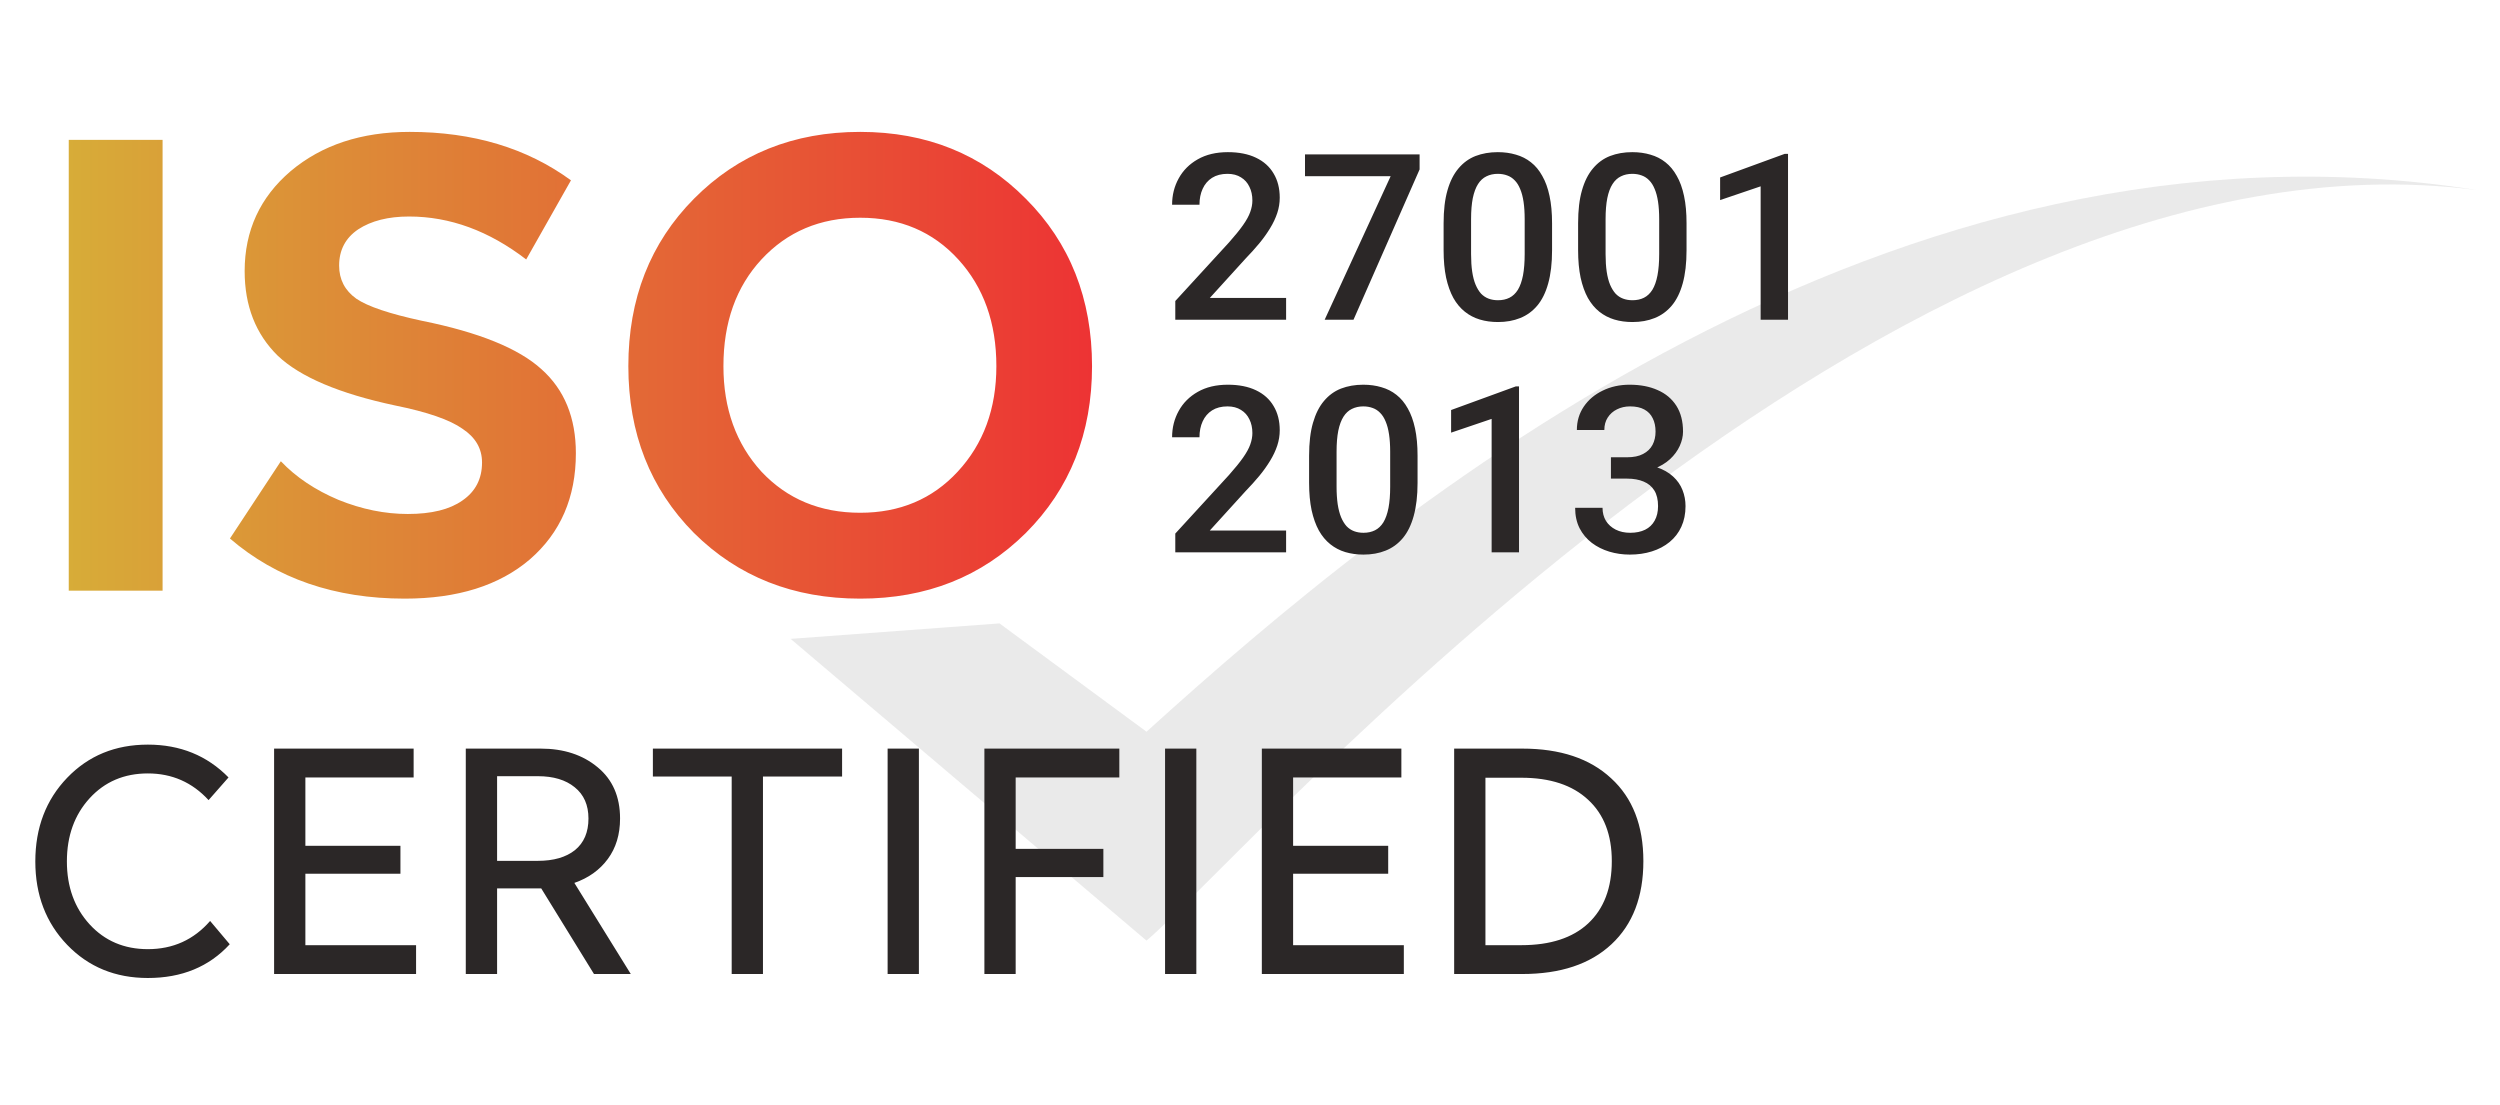 <svg width="86" height="38" viewBox="0 0 86 38" fill="none" xmlns="http://www.w3.org/2000/svg">
<g clip-path="url(#clip0_5305_4504)">
<path d="M39.44 32.357L27.197 21.977L34.383 21.445L39.44 25.171C47.957 17.452 64.991 3.346 85.219 6.54C64.991 3.878 42.9 29.43 39.44 32.357Z" fill="#989898" fill-opacity="0.2"/>
<path d="M5.593 4.811V20.319H2.365V4.811H5.593ZM14.092 4.537C16.272 4.537 18.122 5.092 19.641 6.203L18.101 8.925C16.821 7.941 15.478 7.448 14.071 7.448C13.354 7.448 12.77 7.596 12.32 7.891C11.884 8.187 11.666 8.602 11.666 9.136C11.666 9.614 11.863 9.994 12.257 10.275C12.65 10.543 13.403 10.796 14.514 11.035C16.469 11.429 17.841 11.985 18.628 12.702C19.416 13.405 19.81 14.369 19.81 15.592C19.81 17.112 19.282 18.328 18.227 19.243C17.172 20.143 15.738 20.593 13.923 20.593C11.518 20.593 9.514 19.904 7.91 18.525L9.661 15.867C10.182 16.415 10.843 16.858 11.645 17.196C12.446 17.52 13.241 17.681 14.029 17.681C14.845 17.681 15.471 17.526 15.907 17.217C16.357 16.908 16.582 16.472 16.582 15.909C16.582 15.431 16.357 15.044 15.907 14.748C15.471 14.439 14.697 14.172 13.586 13.947C11.673 13.539 10.329 12.969 9.556 12.238C8.796 11.492 8.416 10.522 8.416 9.326C8.416 7.934 8.944 6.787 9.999 5.887C11.068 4.987 12.432 4.537 14.092 4.537ZM29.591 4.537C31.869 4.537 33.768 5.303 35.287 6.836C36.806 8.356 37.566 10.275 37.566 12.596C37.566 14.903 36.806 16.816 35.287 18.335C33.768 19.84 31.869 20.593 29.591 20.593C27.298 20.593 25.392 19.84 23.873 18.335C22.368 16.816 21.615 14.903 21.615 12.596C21.615 10.275 22.368 8.356 23.873 6.836C25.392 5.303 27.298 4.537 29.591 4.537ZM32.966 8.925C32.094 7.969 30.969 7.49 29.591 7.49C28.212 7.49 27.08 7.969 26.194 8.925C25.322 9.868 24.886 11.091 24.886 12.596C24.886 14.059 25.322 15.269 26.194 16.225C27.08 17.168 28.212 17.639 29.591 17.639C30.955 17.639 32.073 17.168 32.945 16.225C33.831 15.269 34.275 14.059 34.275 12.596C34.275 11.105 33.839 9.882 32.966 8.925Z" fill="url(#paint0_linear_5305_4504)"/>
<path d="M5.086 25.615C6.198 25.615 7.123 25.991 7.861 26.744L7.175 27.524C6.613 26.912 5.916 26.606 5.086 26.606C4.271 26.606 3.603 26.891 3.082 27.461C2.562 28.031 2.301 28.755 2.301 29.634C2.301 30.506 2.562 31.227 3.082 31.797C3.603 32.366 4.271 32.651 5.086 32.651C5.952 32.651 6.665 32.328 7.228 31.681L7.903 32.482C7.193 33.256 6.254 33.643 5.086 33.643C3.968 33.643 3.043 33.263 2.312 32.504C1.581 31.744 1.215 30.788 1.215 29.634C1.215 28.474 1.581 27.514 2.312 26.754C3.043 25.994 3.968 25.615 5.086 25.615ZM14.229 25.752V26.744H10.505V29.096H13.775V30.056H10.505V32.514H14.313V33.506H9.429V25.752H14.229ZM21.699 33.506H20.433L18.619 30.562H18.598H17.1V33.506H16.023V25.752H18.598C19.392 25.752 20.046 25.966 20.56 26.395C21.073 26.817 21.33 27.405 21.33 28.157C21.33 28.706 21.189 29.17 20.908 29.55C20.627 29.93 20.243 30.204 19.758 30.372L21.699 33.506ZM17.1 26.701V29.613H18.503C19.044 29.613 19.47 29.49 19.779 29.244C20.089 28.991 20.243 28.628 20.243 28.157C20.243 27.693 20.085 27.334 19.769 27.081C19.459 26.828 19.037 26.701 18.503 26.701H17.1ZM28.968 25.752V26.712H26.246V33.506H25.17V26.712H22.459V25.752H28.968ZM31.61 25.752V33.506H30.534V25.752H31.61ZM38.505 25.752V26.744H34.939V29.202H37.956V30.172H34.939V33.506H33.863V25.752H38.505ZM41.154 25.752V33.506H40.078V25.752H41.154ZM48.207 25.752V26.744H44.483V29.096H47.754V30.056H44.483V32.514H48.292V33.506H43.407V25.752H48.207ZM52.365 25.752C53.674 25.752 54.693 26.093 55.425 26.775C56.163 27.45 56.532 28.4 56.532 29.623C56.532 30.847 56.166 31.8 55.435 32.482C54.704 33.165 53.68 33.506 52.365 33.506H50.023V25.752H52.365ZM52.334 26.754H51.099V32.514H52.334C53.332 32.514 54.099 32.264 54.634 31.765C55.175 31.259 55.446 30.545 55.446 29.623C55.446 28.716 55.175 28.013 54.634 27.514C54.092 27.007 53.325 26.754 52.334 26.754Z" fill="#2B2727"/>
<path d="M44.242 10.25V11H40.43V10.355L42.281 8.336C42.484 8.107 42.645 7.909 42.762 7.742C42.879 7.576 42.961 7.426 43.008 7.293C43.057 7.158 43.082 7.026 43.082 6.898C43.082 6.719 43.048 6.561 42.98 6.426C42.915 6.288 42.819 6.18 42.691 6.102C42.564 6.021 42.409 5.98 42.227 5.98C42.016 5.98 41.839 6.026 41.695 6.117C41.552 6.208 41.444 6.335 41.371 6.496C41.298 6.655 41.262 6.837 41.262 7.043H40.32C40.32 6.712 40.396 6.41 40.547 6.137C40.698 5.861 40.917 5.642 41.203 5.48C41.49 5.316 41.835 5.234 42.238 5.234C42.618 5.234 42.941 5.298 43.207 5.426C43.473 5.553 43.675 5.734 43.812 5.969C43.953 6.203 44.023 6.48 44.023 6.801C44.023 6.978 43.995 7.154 43.938 7.328C43.88 7.503 43.798 7.677 43.691 7.852C43.587 8.023 43.464 8.197 43.32 8.371C43.177 8.543 43.02 8.717 42.848 8.895L41.617 10.25H44.242ZM48.834 5.312V5.828L46.56 11H45.568L47.838 6.062H44.892V5.312H48.834ZM53.391 7.68V8.609C53.391 9.055 53.346 9.435 53.258 9.75C53.172 10.062 53.047 10.316 52.883 10.512C52.719 10.707 52.522 10.85 52.293 10.941C52.066 11.033 51.812 11.078 51.531 11.078C51.307 11.078 51.099 11.05 50.906 10.992C50.716 10.935 50.544 10.845 50.391 10.723C50.237 10.6 50.105 10.443 49.996 10.25C49.889 10.055 49.806 9.822 49.746 9.551C49.689 9.28 49.66 8.966 49.66 8.609V7.68C49.66 7.232 49.704 6.854 49.793 6.547C49.881 6.237 50.008 5.986 50.172 5.793C50.336 5.598 50.531 5.456 50.758 5.367C50.987 5.279 51.242 5.234 51.523 5.234C51.75 5.234 51.958 5.263 52.148 5.32C52.341 5.375 52.513 5.462 52.664 5.582C52.818 5.702 52.948 5.858 53.054 6.051C53.164 6.241 53.247 6.471 53.304 6.742C53.362 7.01 53.391 7.323 53.391 7.68ZM52.449 8.742V7.539C52.449 7.312 52.436 7.113 52.41 6.941C52.384 6.767 52.345 6.62 52.293 6.5C52.243 6.378 52.181 6.279 52.105 6.203C52.03 6.125 51.944 6.069 51.847 6.035C51.751 5.999 51.643 5.98 51.523 5.98C51.377 5.98 51.247 6.009 51.133 6.066C51.018 6.121 50.922 6.21 50.844 6.332C50.766 6.454 50.706 6.616 50.664 6.816C50.625 7.014 50.605 7.255 50.605 7.539V8.742C50.605 8.971 50.618 9.173 50.644 9.348C50.67 9.522 50.709 9.672 50.762 9.797C50.814 9.919 50.876 10.021 50.949 10.102C51.025 10.18 51.111 10.237 51.207 10.273C51.306 10.31 51.414 10.328 51.531 10.328C51.679 10.328 51.811 10.3 51.926 10.242C52.04 10.185 52.137 10.094 52.215 9.969C52.293 9.841 52.351 9.676 52.391 9.473C52.429 9.27 52.449 9.026 52.449 8.742ZM58.017 7.68V8.609C58.017 9.055 57.973 9.435 57.885 9.75C57.799 10.062 57.674 10.316 57.51 10.512C57.346 10.707 57.149 10.85 56.92 10.941C56.693 11.033 56.439 11.078 56.158 11.078C55.934 11.078 55.726 11.05 55.533 10.992C55.343 10.935 55.171 10.845 55.017 10.723C54.864 10.6 54.732 10.443 54.623 10.25C54.516 10.055 54.433 9.822 54.373 9.551C54.316 9.28 54.287 8.966 54.287 8.609V7.68C54.287 7.232 54.331 6.854 54.42 6.547C54.508 6.237 54.635 5.986 54.799 5.793C54.963 5.598 55.158 5.456 55.385 5.367C55.614 5.279 55.869 5.234 56.15 5.234C56.377 5.234 56.585 5.263 56.775 5.32C56.968 5.375 57.14 5.462 57.291 5.582C57.444 5.702 57.575 5.858 57.681 6.051C57.791 6.241 57.874 6.471 57.931 6.742C57.989 7.01 58.017 7.323 58.017 7.68ZM57.076 8.742V7.539C57.076 7.312 57.063 7.113 57.037 6.941C57.011 6.767 56.972 6.62 56.92 6.5C56.87 6.378 56.808 6.279 56.732 6.203C56.657 6.125 56.571 6.069 56.474 6.035C56.378 5.999 56.27 5.98 56.15 5.98C56.004 5.98 55.874 6.009 55.76 6.066C55.645 6.121 55.549 6.21 55.471 6.332C55.392 6.454 55.332 6.616 55.291 6.816C55.252 7.014 55.232 7.255 55.232 7.539V8.742C55.232 8.971 55.245 9.173 55.271 9.348C55.297 9.522 55.336 9.672 55.388 9.797C55.441 9.919 55.503 10.021 55.576 10.102C55.651 10.18 55.737 10.237 55.834 10.273C55.933 10.31 56.041 10.328 56.158 10.328C56.306 10.328 56.438 10.3 56.553 10.242C56.667 10.185 56.763 10.094 56.842 9.969C56.92 9.841 56.978 9.676 57.017 9.473C57.056 9.27 57.076 9.026 57.076 8.742ZM61.508 5.293V11H60.566V6.41L59.172 6.883V6.105L61.394 5.293H61.508Z" fill="#2B2727"/>
<path d="M44.242 18.25V19H40.43V18.355L42.281 16.336C42.484 16.107 42.645 15.909 42.762 15.742C42.879 15.575 42.961 15.426 43.008 15.293C43.057 15.158 43.082 15.026 43.082 14.898C43.082 14.719 43.048 14.561 42.98 14.426C42.915 14.288 42.819 14.18 42.691 14.102C42.564 14.021 42.409 13.98 42.227 13.98C42.016 13.98 41.839 14.026 41.695 14.117C41.552 14.208 41.444 14.335 41.371 14.496C41.298 14.655 41.262 14.837 41.262 15.043H40.32C40.32 14.712 40.396 14.41 40.547 14.137C40.698 13.861 40.917 13.642 41.203 13.48C41.49 13.316 41.835 13.234 42.238 13.234C42.618 13.234 42.941 13.298 43.207 13.426C43.473 13.553 43.675 13.734 43.812 13.969C43.953 14.203 44.023 14.48 44.023 14.801C44.023 14.978 43.995 15.154 43.938 15.328C43.88 15.503 43.798 15.677 43.691 15.852C43.587 16.023 43.464 16.197 43.32 16.371C43.177 16.543 43.02 16.717 42.848 16.895L41.617 18.25H44.242ZM48.764 15.68V16.609C48.764 17.055 48.719 17.435 48.631 17.75C48.545 18.062 48.42 18.316 48.256 18.512C48.092 18.707 47.895 18.85 47.666 18.941C47.439 19.033 47.185 19.078 46.904 19.078C46.68 19.078 46.472 19.049 46.279 18.992C46.089 18.935 45.917 18.845 45.764 18.723C45.61 18.6 45.478 18.443 45.369 18.25C45.262 18.055 45.179 17.822 45.119 17.551C45.062 17.28 45.033 16.966 45.033 16.609V15.68C45.033 15.232 45.077 14.854 45.166 14.547C45.255 14.237 45.381 13.986 45.545 13.793C45.709 13.598 45.904 13.456 46.131 13.367C46.36 13.279 46.615 13.234 46.896 13.234C47.123 13.234 47.331 13.263 47.521 13.32C47.714 13.375 47.886 13.462 48.037 13.582C48.191 13.702 48.321 13.858 48.428 14.051C48.537 14.241 48.62 14.471 48.678 14.742C48.735 15.01 48.764 15.323 48.764 15.68ZM47.822 16.742V15.539C47.822 15.312 47.809 15.113 47.783 14.941C47.757 14.767 47.718 14.62 47.666 14.5C47.617 14.378 47.554 14.279 47.478 14.203C47.403 14.125 47.317 14.069 47.221 14.035C47.124 13.999 47.016 13.98 46.896 13.98C46.751 13.98 46.62 14.009 46.506 14.066C46.391 14.121 46.295 14.21 46.217 14.332C46.139 14.454 46.079 14.616 46.037 14.816C45.998 15.014 45.978 15.255 45.978 15.539V16.742C45.978 16.971 45.992 17.173 46.017 17.348C46.044 17.522 46.083 17.672 46.135 17.797C46.187 17.919 46.249 18.021 46.322 18.102C46.398 18.18 46.484 18.237 46.58 18.273C46.679 18.31 46.787 18.328 46.904 18.328C47.053 18.328 47.184 18.299 47.299 18.242C47.413 18.185 47.51 18.094 47.588 17.969C47.666 17.841 47.724 17.676 47.764 17.473C47.803 17.27 47.822 17.026 47.822 16.742ZM52.254 13.293V19H51.312V14.41L49.918 14.883V14.105L52.141 13.293H52.254ZM55.416 15.73H55.978C56.197 15.73 56.378 15.693 56.521 15.617C56.667 15.542 56.775 15.438 56.846 15.305C56.916 15.172 56.951 15.02 56.951 14.848C56.951 14.668 56.918 14.514 56.853 14.387C56.791 14.257 56.694 14.156 56.564 14.086C56.437 14.016 56.274 13.98 56.076 13.98C55.909 13.98 55.758 14.014 55.623 14.082C55.49 14.147 55.385 14.241 55.306 14.363C55.228 14.483 55.189 14.626 55.189 14.793H54.244C54.244 14.491 54.323 14.223 54.482 13.988C54.641 13.754 54.857 13.57 55.131 13.438C55.407 13.302 55.717 13.234 56.06 13.234C56.428 13.234 56.748 13.296 57.021 13.418C57.297 13.538 57.512 13.717 57.666 13.957C57.819 14.197 57.896 14.493 57.896 14.848C57.896 15.009 57.858 15.173 57.783 15.34C57.707 15.507 57.596 15.659 57.447 15.797C57.299 15.932 57.114 16.043 56.892 16.129C56.671 16.212 56.414 16.254 56.123 16.254H55.416V15.73ZM55.416 16.465V15.949H56.123C56.456 15.949 56.74 15.988 56.974 16.066C57.211 16.145 57.404 16.253 57.553 16.391C57.701 16.526 57.809 16.681 57.877 16.855C57.947 17.03 57.982 17.215 57.982 17.41C57.982 17.676 57.934 17.913 57.838 18.121C57.744 18.327 57.61 18.501 57.435 18.645C57.261 18.788 57.056 18.896 56.822 18.969C56.59 19.042 56.338 19.078 56.064 19.078C55.819 19.078 55.585 19.044 55.361 18.977C55.137 18.909 54.937 18.809 54.76 18.676C54.582 18.54 54.442 18.372 54.338 18.172C54.236 17.969 54.185 17.734 54.185 17.469H55.127C55.127 17.638 55.166 17.788 55.244 17.918C55.325 18.046 55.437 18.146 55.58 18.219C55.726 18.292 55.892 18.328 56.08 18.328C56.278 18.328 56.448 18.293 56.592 18.223C56.735 18.152 56.844 18.048 56.92 17.91C56.998 17.772 57.037 17.605 57.037 17.41C57.037 17.189 56.994 17.009 56.908 16.871C56.822 16.733 56.7 16.631 56.541 16.566C56.382 16.499 56.194 16.465 55.978 16.465H55.416Z" fill="#2B2727"/>
</g>
<defs>
<linearGradient id="paint0_linear_5305_4504" x1="2.365" y1="12.565" x2="37.566" y2="12.565" gradientUnits="userSpaceOnUse">
<stop stop-color="#D7AC38"/>
<stop offset="1" stop-color="#ED3334"/>
</linearGradient>
<clipPath id="clip0_5305_4504">
<rect width="84.396" height="37.451" fill="white" transform="translate(0.824 0.275)"/>
</clipPath>
</defs>
</svg>
